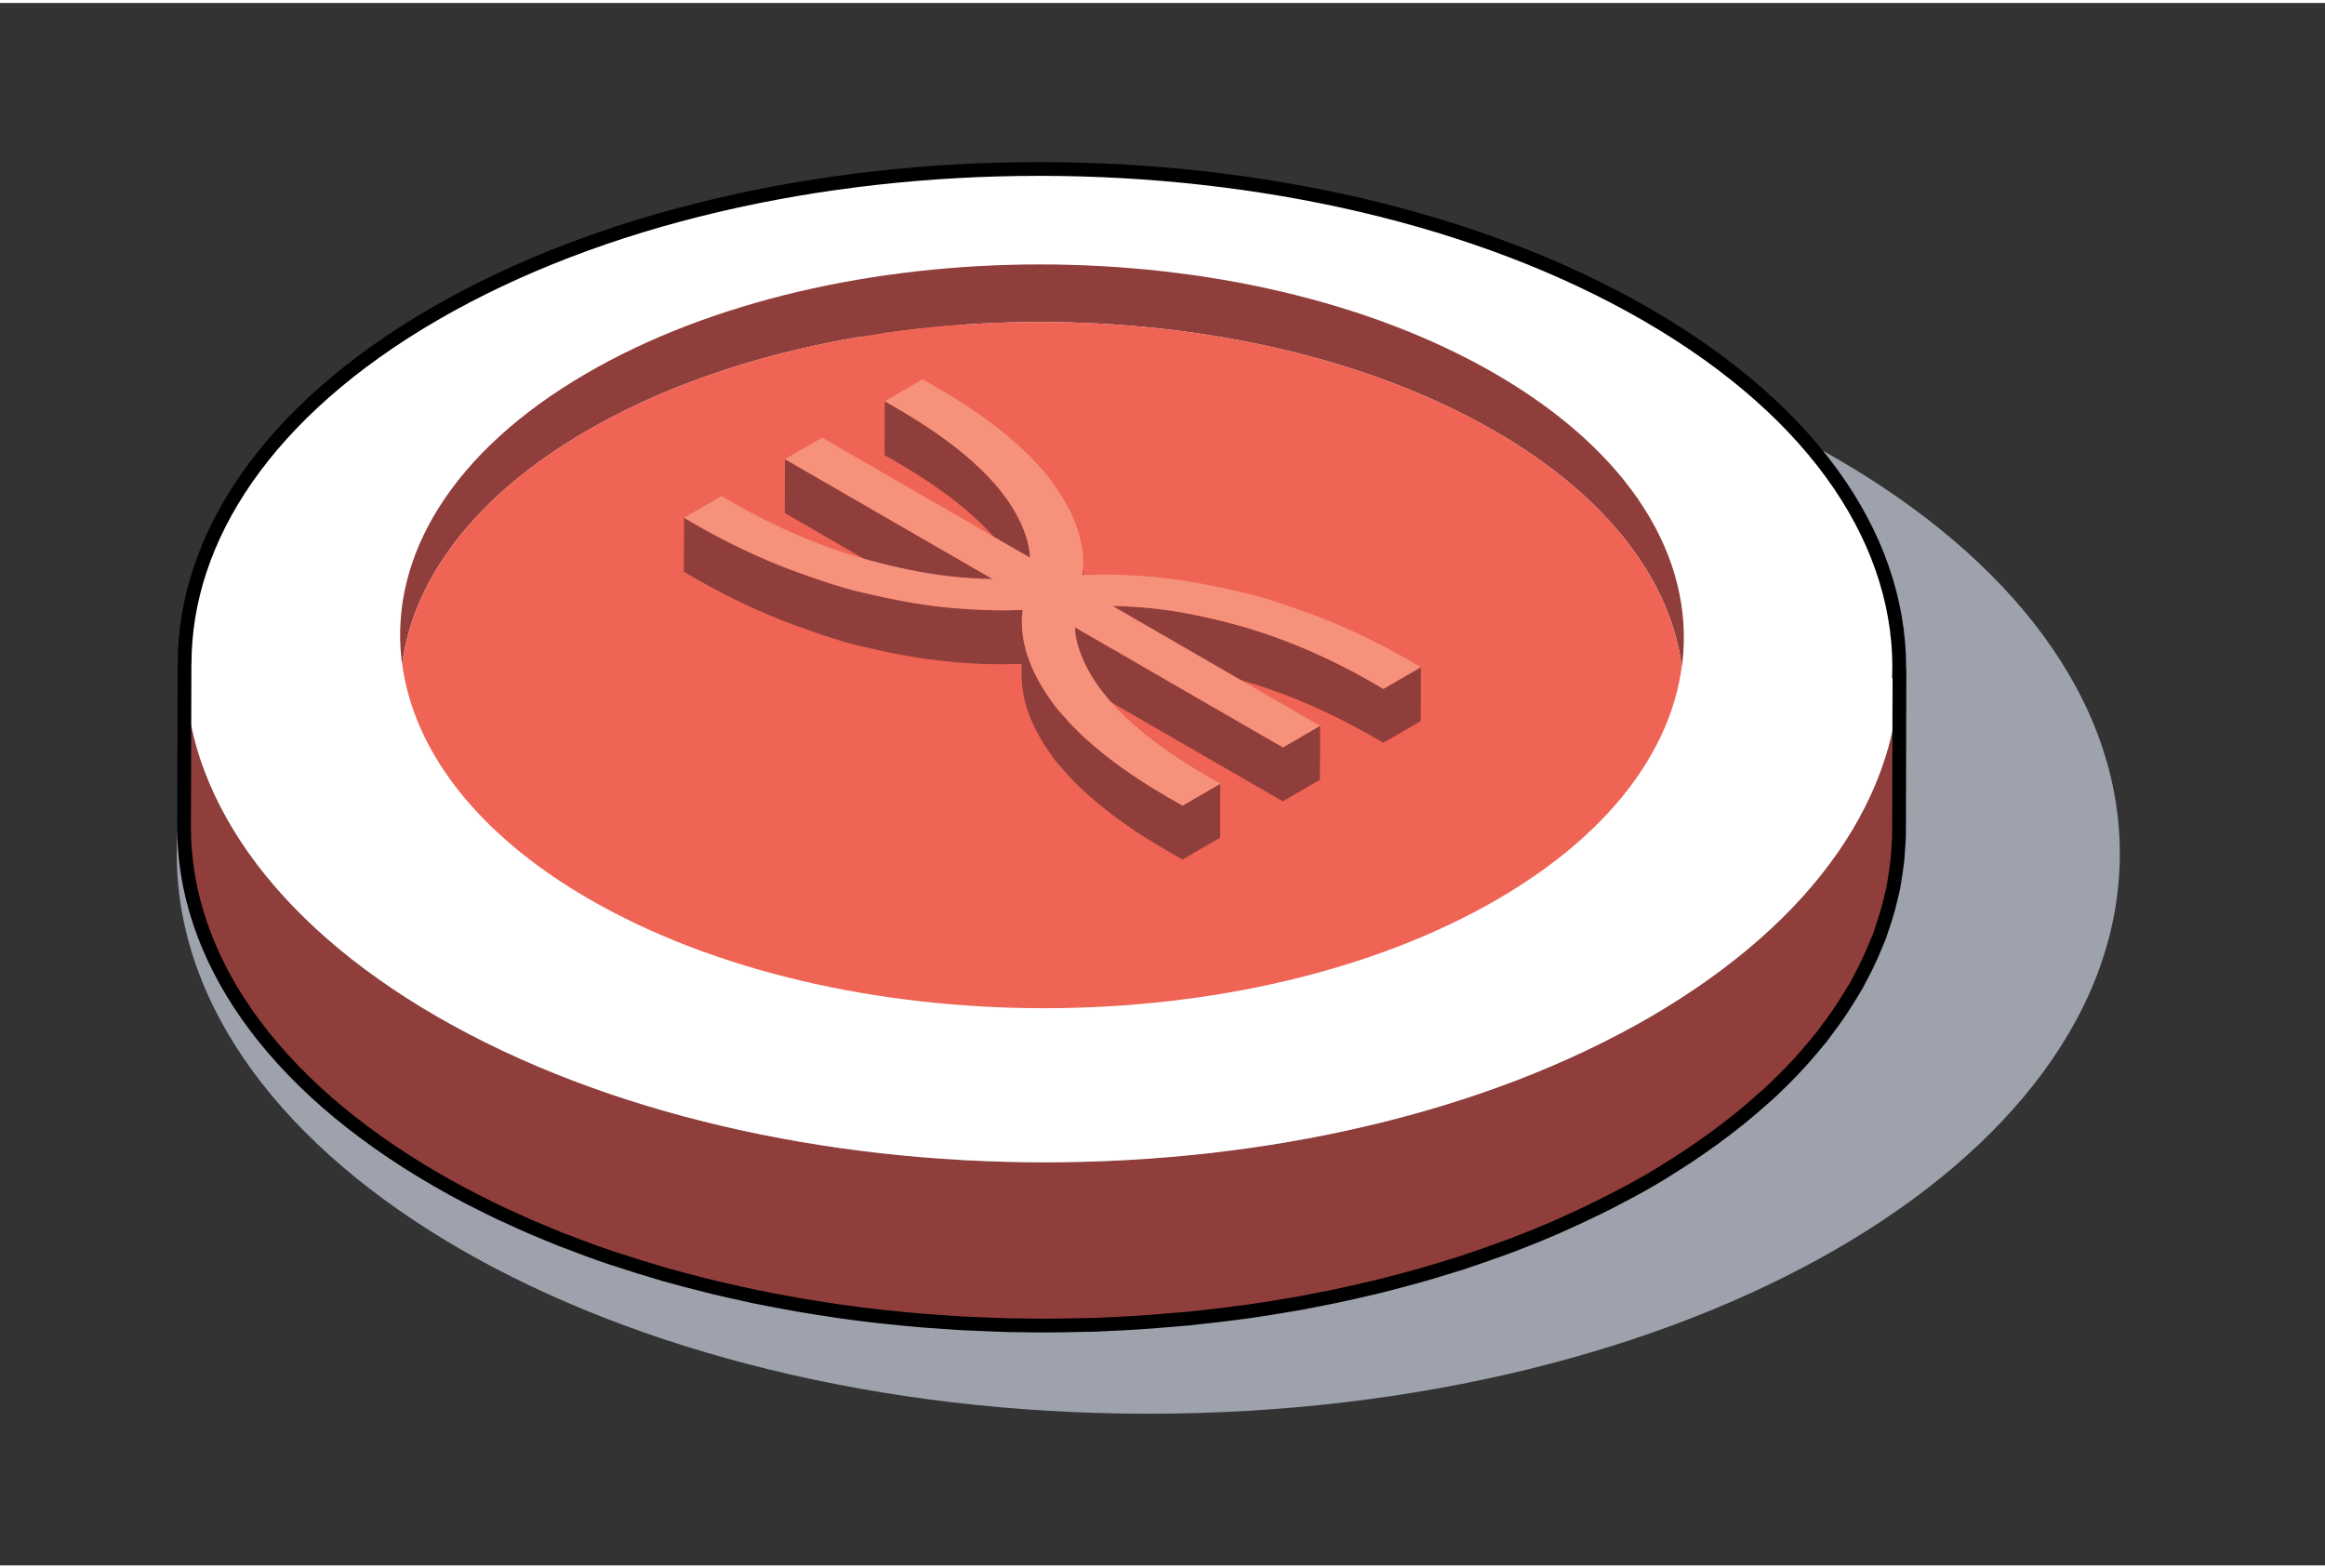 <?xml version="1.0" encoding="utf-8"?>
<!-- Generator: Adobe Illustrator 19.0.0, SVG Export Plug-In . SVG Version: 6.00 Build 0)  -->
<svg version="1.1" id="Layer_1" xmlns="http://www.w3.org/2000/svg" xmlns:xlink="http://www.w3.org/1999/xlink" x="0px" y="0px"
	 viewBox="0 0 168.919 113.514" enable-background="new 0 0 168.919 113.514" xml:space="preserve" width="169" height="114">
<rect x="0" y="0" width="168.919" height="113.514" fill="#333333" stroke="none"/>
<g>
	<g>
		<defs>
			<rect id="XMLID_79_" x="12.773" y="11.459" width="141.24" height="91.036"/>
		</defs>
		<clipPath id="XMLID_85_">
			<use xlink:href="#XMLID_79_"  overflow="visible"/>
		</clipPath>
		<path id="XMLID_83_" clip-path="url(#XMLID_85_)" fill="#9DA2AC" d="M154.013,61.809c0-22.468-31.602-40.683-70.585-40.683
			c-38.984,0-70.587,18.214-70.587,40.683c0,22.471,31.603,40.686,70.587,40.686C122.411,102.495,154.013,84.28,154.013,61.809
			L154.013,61.809z"/>
		<path id="XMLID_82_" clip-path="url(#XMLID_85_)" fill="#903E3B" d="M137.955,49.427c-0.018,0.31-0.035,0.619-0.067,0.929
			c-0.026,0.277-0.065,0.553-0.105,0.829c-0.042,0.309-0.088,0.617-0.144,0.925c-0.052,0.277-0.113,0.554-0.173,0.831
			c-0.067,0.3-0.141,0.601-0.22,0.901c-0.073,0.278-0.157,0.555-0.243,0.832c-0.092,0.299-0.19,0.597-0.297,0.895
			c-0.095,0.27-0.199,0.538-0.306,0.808c-0.125,0.313-0.256,0.627-0.395,0.939c-0.119,0.265-0.241,0.53-0.37,0.794
			c-0.153,0.31-0.311,0.619-0.478,0.926c-0.137,0.256-0.278,0.51-0.425,0.763c-0.214,0.37-0.446,0.737-0.681,1.103
			c-0.143,0.223-0.282,0.445-0.434,0.666c-0.275,0.401-0.571,0.798-0.87,1.193c-0.148,0.194-0.283,0.389-0.436,0.582
			c-0.066,0.082-0.136,0.163-0.202,0.246c-0.325,0.399-0.665,0.798-1.017,1.192c-0.1,0.11-0.196,0.222-0.297,0.333
			c-0.413,0.452-0.842,0.9-1.292,1.343c-0.088,0.088-0.182,0.172-0.27,0.259c-0.339,0.327-0.691,0.651-1.049,0.972
			c-0.294,0.266-0.597,0.529-0.906,0.792c-0.282,0.238-0.564,0.478-0.858,0.713c-0.317,0.256-0.643,0.509-0.973,0.761
			c-0.306,0.233-0.614,0.468-0.932,0.698c-0.341,0.249-0.695,0.494-1.049,0.738c-0.327,0.225-0.656,0.451-0.995,0.673
			c-0.373,0.244-0.759,0.484-1.146,0.725c-0.472,0.293-0.936,0.588-1.428,0.873c-0.932,0.541-1.892,1.054-2.865,1.553
			c-0.28,0.144-0.567,0.284-0.851,0.423c-0.757,0.374-1.525,0.737-2.304,1.086c-0.265,0.118-0.527,0.241-0.794,0.357
			c-1.017,0.441-2.05,0.865-3.102,1.266c-0.188,0.07-0.38,0.136-0.57,0.206c-0.886,0.328-1.783,0.643-2.691,0.943
			c-0.378,0.127-0.758,0.25-1.14,0.37c-0.499,0.156-1,0.309-1.503,0.458c-0.433,0.128-0.867,0.252-1.303,0.374
			c-0.509,0.141-1.022,0.276-1.536,0.409c-0.441,0.114-0.882,0.227-1.328,0.334c-0.517,0.126-1.039,0.244-1.562,0.36
			C97.9,81.905,97.452,82.006,97,82.1c-0.526,0.109-1.055,0.211-1.585,0.312c-0.433,0.082-0.866,0.167-1.302,0.244
			c-1.158,0.204-2.323,0.393-3.497,0.557c-0.186,0.027-0.375,0.047-0.563,0.072c-1.005,0.135-2.017,0.256-3.03,0.362
			c-0.414,0.044-0.828,0.083-1.244,0.121c-0.65,0.061-1.302,0.114-1.955,0.162c-0.431,0.032-0.861,0.063-1.293,0.09
			c-0.678,0.041-1.357,0.074-2.037,0.102c-0.416,0.018-0.833,0.04-1.251,0.052c-0.58,0.019-1.161,0.026-1.742,0.034
			c-0.446,0.007-0.893,0.018-1.34,0.019c-0.623,0.001-1.245-0.009-1.869-0.019c-0.409-0.006-0.819-0.006-1.228-0.018
			c-0.59-0.015-1.177-0.043-1.765-0.069c-0.418-0.016-0.834-0.029-1.251-0.05c-0.703-0.04-1.403-0.092-2.104-0.143
			c-0.303-0.023-0.607-0.039-0.908-0.065c-0.817-0.067-1.63-0.149-2.442-0.236c-0.19-0.02-0.38-0.035-0.569-0.055
			c-0.996-0.113-1.99-0.238-2.979-0.378c-0.142-0.02-0.282-0.046-0.423-0.066c-0.87-0.128-1.739-0.262-2.602-0.411
			c-0.312-0.054-0.621-0.117-0.933-0.175c-0.68-0.123-1.362-0.249-2.037-0.387c-0.324-0.067-0.643-0.141-0.966-0.21
			c-0.711-0.154-1.421-0.311-2.122-0.48c-0.383-0.092-0.761-0.19-1.142-0.287c-0.641-0.163-1.281-0.331-1.915-0.507
			c-0.347-0.096-0.692-0.196-1.036-0.296c-1.008-0.293-2.006-0.603-2.99-0.929c-0.16-0.054-0.321-0.101-0.479-0.155
			c-1.122-0.38-2.224-0.786-3.313-1.21c-0.427-0.168-0.851-0.34-1.272-0.513c-0.359-0.148-0.719-0.293-1.072-0.445
			c-0.475-0.205-0.941-0.418-1.408-0.63c-0.329-0.15-0.659-0.296-0.984-0.449c-0.508-0.242-1.004-0.494-1.502-0.745
			c-0.272-0.137-0.549-0.27-0.819-0.412c-0.759-0.397-1.506-0.806-2.239-1.228C19.514,66.57,13.381,57.262,13.407,47.967
			c-0.011,3.955-0.022,7.91-0.034,11.866c-0.026,9.293,6.108,18.601,18.388,25.691c0.738,0.426,1.489,0.838,2.253,1.237
			c0.231,0.122,0.472,0.236,0.704,0.354c0.536,0.272,1.071,0.543,1.618,0.801c0.302,0.143,0.61,0.279,0.915,0.418
			c0.488,0.224,0.979,0.448,1.476,0.661c0.337,0.145,0.678,0.283,1.017,0.422c0.336,0.138,0.666,0.283,1.007,0.418
			c0.104,0.041,0.216,0.076,0.321,0.117c1.079,0.421,2.174,0.824,3.286,1.201c0.177,0.06,0.358,0.114,0.535,0.171
			c0.963,0.32,1.937,0.622,2.921,0.909c0.169,0.049,0.332,0.107,0.501,0.156c0.194,0.054,0.393,0.101,0.587,0.155
			c0.619,0.171,1.241,0.334,1.868,0.494c0.388,0.1,0.776,0.199,1.167,0.293c0.691,0.166,1.388,0.32,2.087,0.472
			c0.265,0.058,0.526,0.123,0.791,0.178c0.072,0.014,0.143,0.027,0.215,0.041c0.646,0.133,1.298,0.251,1.949,0.372
			c0.34,0.061,0.678,0.13,1.021,0.189c0.82,0.142,1.647,0.27,2.476,0.392c0.174,0.026,0.345,0.056,0.519,0.081
			c0.009,0.001,0.019,0.002,0.028,0.003c0.989,0.14,1.98,0.266,2.978,0.377c0.149,0.018,0.298,0.028,0.447,0.043
			c0.848,0.093,1.698,0.177,2.551,0.247c0.018,0.002,0.036,0.003,0.054,0.006c0.326,0.027,0.653,0.042,0.981,0.066
			c0.659,0.049,1.318,0.098,1.979,0.135c0.435,0.023,0.871,0.036,1.305,0.054c0.571,0.025,1.14,0.053,1.711,0.068
			c0.054,0.001,0.108,0.005,0.163,0.006c0.353,0.009,0.706,0.006,1.059,0.011c0.631,0.009,1.262,0.021,1.894,0.019
			c0.413-0.001,0.824-0.01,1.235-0.016c0.623-0.009,1.246-0.018,1.868-0.036c0.109-0.003,0.217-0.002,0.325-0.007
			c0.272-0.009,0.543-0.029,0.815-0.04c0.71-0.031,1.418-0.063,2.127-0.108c0.419-0.025,0.837-0.056,1.254-0.087
			c0.677-0.05,1.353-0.106,2.026-0.169c0.229-0.021,0.459-0.034,0.688-0.056c0.158-0.016,0.315-0.04,0.473-0.057
			c1.035-0.107,2.064-0.229,3.088-0.367c0.179-0.023,0.36-0.042,0.54-0.068c1.173-0.164,2.338-0.353,3.497-0.557
			c0.115-0.021,0.232-0.035,0.347-0.056c0.324-0.059,0.644-0.129,0.967-0.19c0.526-0.101,1.05-0.201,1.572-0.31
			c0.453-0.094,0.902-0.195,1.352-0.296c0.524-0.117,1.047-0.236,1.565-0.361c0.442-0.107,0.881-0.219,1.32-0.333
			c0.517-0.133,1.032-0.27,1.545-0.412c0.433-0.12,0.864-0.244,1.293-0.371c0.508-0.149,1.011-0.303,1.513-0.461
			c0.222-0.069,0.447-0.131,0.666-0.203c0.159-0.052,0.31-0.111,0.467-0.164c0.908-0.3,1.804-0.614,2.689-0.942
			c0.191-0.072,0.387-0.137,0.577-0.21c1.05-0.4,2.08-0.822,3.096-1.262c0.272-0.118,0.539-0.243,0.808-0.364
			c0.773-0.347,1.535-0.706,2.285-1.076c0.289-0.143,0.578-0.285,0.864-0.432c0.971-0.499,1.931-1.01,2.86-1.55
			c0.256-0.149,0.508-0.299,0.759-0.449c0.238-0.143,0.457-0.292,0.69-0.438c0.378-0.235,0.753-0.468,1.119-0.709
			c0.344-0.224,0.677-0.453,1.009-0.682c0.351-0.242,0.699-0.485,1.037-0.73c0.321-0.233,0.632-0.469,0.941-0.705
			c0.326-0.25,0.649-0.5,0.963-0.753c0.297-0.241,0.584-0.482,0.871-0.725c0.302-0.257,0.598-0.515,0.886-0.774
			c0.123-0.11,0.256-0.216,0.375-0.327c0.241-0.22,0.467-0.445,0.698-0.669c0.083-0.081,0.17-0.161,0.251-0.242
			c0.451-0.445,0.881-0.894,1.296-1.348c0.102-0.111,0.2-0.224,0.301-0.337c0.341-0.384,0.672-0.772,0.989-1.161
			c0.079-0.096,0.16-0.191,0.237-0.288c0.029-0.037,0.061-0.074,0.09-0.111c0.108-0.137,0.2-0.278,0.305-0.415
			c0.31-0.41,0.615-0.819,0.898-1.233c0.151-0.221,0.29-0.443,0.435-0.665c0.238-0.37,0.47-0.739,0.687-1.112
			c0.058-0.099,0.126-0.197,0.181-0.296c0.084-0.148,0.149-0.296,0.229-0.443c0.171-0.317,0.338-0.636,0.493-0.955
			c0.124-0.255,0.243-0.509,0.358-0.765c0.143-0.324,0.28-0.648,0.41-0.971c0.053-0.137,0.119-0.271,0.171-0.408
			c0.046-0.123,0.079-0.246,0.123-0.37c0.108-0.306,0.208-0.614,0.305-0.921c0.084-0.271,0.165-0.543,0.239-0.814
			c0.079-0.301,0.153-0.605,0.22-0.907c0.037-0.165,0.088-0.33,0.12-0.495c0.024-0.111,0.032-0.224,0.054-0.337
			c0.055-0.306,0.101-0.614,0.144-0.922c0.038-0.276,0.077-0.553,0.105-0.829c0.031-0.31,0.049-0.62,0.066-0.93
			c0.01-0.185,0.035-0.37,0.04-0.556c0.005-0.183,0.008-0.365,0.01-0.548c0.01-3.954,0.02-7.91,0.032-11.865
			C138.002,48.69,137.977,49.058,137.955,49.427L137.955,49.427z"/>
		<path id="XMLID_81_" clip-path="url(#XMLID_85_)" fill="#FFFFFF" d="M119.612,22.627c24.41,14.093,24.539,36.942,0.287,51.036
			c-24.246,14.089-63.694,14.09-88.104-0.002C7.391,59.57,7.262,36.72,31.507,22.63C55.759,8.537,95.207,8.538,119.612,22.627
			L119.612,22.627z"/>
		<path id="XMLID_80_" clip-path="url(#XMLID_85_)" fill="none" stroke="#000000" stroke-miterlimit="10" d="M119.612,22.627
			C95.207,8.538,55.759,8.537,31.507,22.63c-12.083,7.022-18.109,16.219-18.096,25.424c-0.001-0.029-0.005-0.058-0.005-0.087
			c-0.011,3.955-0.022,7.91-0.034,11.866c-0.026,9.293,6.108,18.601,18.388,25.691c0.738,0.426,1.489,0.838,2.253,1.237
			c0.231,0.122,0.472,0.236,0.704,0.354c0.536,0.272,1.071,0.543,1.618,0.801c0.302,0.143,0.61,0.279,0.915,0.418
			c0.488,0.224,0.979,0.448,1.476,0.661c0.337,0.145,0.678,0.283,1.017,0.422c0.336,0.138,0.666,0.283,1.007,0.418
			c0.104,0.041,0.216,0.076,0.321,0.117c1.079,0.421,2.174,0.824,3.286,1.201c0.177,0.06,0.358,0.114,0.535,0.171
			c0.963,0.32,1.937,0.622,2.921,0.909c0.169,0.049,0.332,0.107,0.501,0.156c0.194,0.054,0.393,0.101,0.587,0.155
			c0.619,0.171,1.241,0.334,1.868,0.494c0.388,0.1,0.776,0.199,1.167,0.293c0.691,0.166,1.388,0.32,2.087,0.472
			c0.265,0.058,0.526,0.123,0.791,0.178c0.072,0.014,0.143,0.027,0.215,0.041c0.646,0.133,1.298,0.251,1.949,0.372
			c0.34,0.061,0.678,0.13,1.021,0.189c0.82,0.142,1.647,0.27,2.476,0.392c0.174,0.026,0.345,0.056,0.519,0.081
			c0.009,0.001,0.019,0.002,0.028,0.003c0.989,0.14,1.98,0.266,2.978,0.377c0.149,0.018,0.298,0.028,0.447,0.043
			c0.848,0.093,1.698,0.177,2.551,0.247c0.018,0.002,0.036,0.003,0.054,0.006c0.326,0.027,0.653,0.042,0.981,0.066
			c0.659,0.049,1.318,0.098,1.979,0.135c0.435,0.023,0.871,0.036,1.305,0.054c0.571,0.025,1.14,0.053,1.711,0.068
			c0.054,0.001,0.108,0.005,0.163,0.006c0.353,0.009,0.706,0.006,1.059,0.011c0.631,0.009,1.262,0.021,1.894,0.019
			c0.413-0.001,0.824-0.01,1.235-0.016c0.623-0.009,1.246-0.018,1.868-0.036c0.109-0.003,0.217-0.002,0.325-0.007
			c0.272-0.009,0.543-0.029,0.815-0.04c0.71-0.031,1.418-0.063,2.127-0.108c0.419-0.025,0.837-0.056,1.254-0.087
			c0.677-0.05,1.353-0.106,2.026-0.169c0.229-0.021,0.459-0.034,0.688-0.056c0.158-0.016,0.315-0.04,0.473-0.057
			c1.035-0.107,2.064-0.229,3.088-0.367c0.179-0.023,0.36-0.042,0.54-0.068c1.173-0.164,2.338-0.353,3.497-0.557
			c0.115-0.021,0.232-0.035,0.347-0.056c0.324-0.059,0.644-0.129,0.967-0.19c0.526-0.101,1.05-0.201,1.572-0.31
			c0.453-0.094,0.902-0.195,1.352-0.296c0.524-0.117,1.047-0.236,1.565-0.361c0.442-0.107,0.881-0.219,1.32-0.333
			c0.517-0.133,1.032-0.27,1.545-0.412c0.433-0.12,0.864-0.244,1.293-0.371c0.508-0.149,1.011-0.303,1.513-0.461
			c0.222-0.069,0.447-0.131,0.666-0.203c0.159-0.052,0.31-0.111,0.467-0.164c0.908-0.3,1.804-0.614,2.689-0.942
			c0.191-0.072,0.387-0.137,0.577-0.21c1.05-0.4,2.08-0.822,3.096-1.262c0.272-0.118,0.539-0.243,0.808-0.364
			c0.773-0.347,1.535-0.706,2.285-1.076c0.289-0.143,0.578-0.285,0.864-0.432c0.971-0.499,1.931-1.01,2.86-1.55
			c0.256-0.149,0.508-0.299,0.759-0.449c0.238-0.143,0.457-0.292,0.69-0.438c0.378-0.235,0.753-0.468,1.119-0.709
			c0.344-0.224,0.677-0.453,1.009-0.682c0.351-0.242,0.699-0.485,1.037-0.73c0.321-0.233,0.632-0.469,0.941-0.705
			c0.326-0.25,0.649-0.5,0.963-0.753c0.297-0.241,0.584-0.482,0.871-0.725c0.302-0.257,0.598-0.515,0.886-0.774
			c0.123-0.11,0.256-0.216,0.375-0.327c0.241-0.22,0.467-0.445,0.698-0.669c0.083-0.081,0.17-0.161,0.251-0.242
			c0.451-0.445,0.881-0.894,1.296-1.348c0.102-0.111,0.2-0.224,0.301-0.337c0.341-0.384,0.672-0.772,0.989-1.161
			c0.079-0.096,0.16-0.191,0.237-0.288c0.029-0.037,0.061-0.074,0.09-0.111c0.108-0.137,0.2-0.278,0.305-0.415
			c0.31-0.41,0.615-0.819,0.898-1.233c0.151-0.221,0.29-0.443,0.435-0.665c0.238-0.37,0.47-0.739,0.687-1.112
			c0.058-0.099,0.126-0.197,0.181-0.296c0.084-0.148,0.149-0.296,0.229-0.443c0.171-0.317,0.338-0.636,0.493-0.955
			c0.124-0.255,0.243-0.509,0.358-0.765c0.143-0.324,0.28-0.648,0.41-0.971c0.053-0.137,0.119-0.271,0.171-0.408
			c0.046-0.123,0.079-0.246,0.123-0.37c0.108-0.306,0.208-0.614,0.305-0.921c0.084-0.271,0.165-0.543,0.239-0.814
			c0.079-0.301,0.153-0.605,0.22-0.907c0.037-0.165,0.088-0.33,0.12-0.495c0.024-0.111,0.032-0.224,0.054-0.337
			c0.055-0.306,0.101-0.614,0.144-0.922c0.038-0.276,0.077-0.553,0.105-0.829c0.031-0.31,0.049-0.62,0.066-0.93
			c0.01-0.185,0.035-0.37,0.04-0.556c0.005-0.183,0.008-0.365,0.01-0.548c0.01-3.954,0.02-7.91,0.032-11.865
			c-0.001,0.251-0.019,0.503-0.032,0.754C138.339,39.533,132.227,29.91,119.612,22.627L119.612,22.627z"/>
	</g>
	<path id="XMLID_78_" fill="#903E3B" d="M73.354,36.358c0.109,0.14,2.166,2.797,2.278,5.508l0.014-4.747
		c-0.114-2.711-2.171-5.369-2.28-5.508c-2.127-2.877-5.608-5.527-9.789-7.942c-0.031-0.016-0.619-0.357-0.929-0.536l-0.013,4.747
		c0.31,0.179,0.898,0.518,0.928,0.536C67.746,30.831,71.226,33.482,73.354,36.358L73.354,36.358z"/>
	<path id="XMLID_77_" fill="#903E3B" d="M80.373,42.737c0.004-0.023,0.004-0.035,0.005-0.055c0.003-0.029,0.006-0.066,0.007-0.083
		l0.002-0.7c0.001-0.554,0.003-1.136,0.006-1.734l0.006-2.382c0,0.019,0,0.038-0.001,0.056v0.003c0,0.019-0.004,0.059-0.006,0.096
		c-0.002,0.019-0.002,0.029-0.005,0.052c-0.004,0.036-0.009,0.081-0.014,0.124c-0.002,0.033-0.005,0.061-0.009,0.097
		c0,0.006-0.001,0.014-0.002,0.02c-0.018,0.153-0.038,0.318-0.05,0.441l-0.013,4.746c0.018-0.168,0.046-0.407,0.066-0.593
		C80.368,42.797,80.372,42.764,80.373,42.737L80.373,42.737z"/>
	<path id="XMLID_76_" fill="#903E3B" d="M107.232,48.853l-1.159-0.67c-0.447-0.257-0.925-0.52-1.417-0.784
		c-0.161-0.086-0.329-0.171-0.494-0.258c-0.353-0.184-0.713-0.367-1.085-0.551c-0.19-0.093-0.378-0.185-0.573-0.278
		c-0.405-0.195-0.82-0.385-1.242-0.575c-0.158-0.072-0.312-0.142-0.473-0.214c-0.589-0.258-1.193-0.51-1.81-0.754
		c-0.018-0.007-0.034-0.014-0.05-0.021c-0.067-0.026-0.136-0.048-0.202-0.075c-0.553-0.213-1.113-0.419-1.684-0.618
		c-0.198-0.069-0.396-0.135-0.597-0.202c-0.495-0.165-0.994-0.321-1.498-0.47c-0.131-0.039-0.259-0.084-0.392-0.123
		c-0.151-0.042-0.303-0.084-0.454-0.127c-0.643-0.175-1.254-0.331-1.84-0.47c-0.242-0.059-0.462-0.103-0.695-0.156
		c-0.317-0.071-0.643-0.149-0.943-0.211c-0.012-0.002-0.022-0.003-0.034-0.007c-0.187-0.038-0.358-0.067-0.539-0.102
		c-0.321-0.062-0.645-0.126-0.949-0.178c-0.218-0.038-0.421-0.067-0.63-0.099c-0.197-0.032-0.402-0.068-0.593-0.094
		c-0.048-0.007-0.092-0.012-0.14-0.019c-0.185-0.026-0.361-0.046-0.541-0.068c-0.236-0.029-0.47-0.058-0.697-0.081
		c-0.175-0.019-0.345-0.034-0.514-0.049c-0.104-0.009-0.218-0.024-0.321-0.032c-0.083-0.007-0.156-0.009-0.238-0.016
		c-0.265-0.02-0.521-0.035-0.772-0.05c-0.157-0.008-0.313-0.018-0.465-0.025c-0.221-0.009-0.433-0.018-0.644-0.023
		c-0.114-0.003-0.237-0.011-0.35-0.013c-0.065-0.001-0.128-0.004-0.192-0.004l-0.011,3.843l-3.35-1.935l-0.013,4.746l18.592,10.735
		l3.318-1.928l0.013-4.747l-3.318,1.929l-13.562-7.83c0.232,0.012,0.469,0.027,0.712,0.046c0.209,0.015,0.421,0.034,0.641,0.054
		c0.14,0.013,0.279,0.026,0.423,0.04c0.265,0.028,0.541,0.061,0.82,0.096c0.14,0.018,0.276,0.034,0.42,0.054
		c0.298,0.041,0.612,0.09,0.93,0.141c0.144,0.025,0.283,0.043,0.432,0.069c0.413,0.07,0.846,0.152,1.292,0.242
		c0.068,0.014,0.13,0.025,0.201,0.039c0.47,0.096,0.969,0.209,1.481,0.33c0.07,0.016,0.135,0.029,0.205,0.046
		c0.59,0.142,1.207,0.299,1.856,0.475c0.298,0.081,0.592,0.175,0.888,0.263c0.482,0.143,0.961,0.292,1.436,0.451
		c0.21,0.07,0.421,0.14,0.629,0.212c0.556,0.194,1.104,0.395,1.644,0.604c0.094,0.038,0.191,0.072,0.285,0.109
		c0.616,0.242,1.219,0.494,1.807,0.752c0.156,0.068,0.305,0.139,0.458,0.207c0.434,0.195,0.86,0.392,1.274,0.589
		c0.178,0.087,0.354,0.172,0.529,0.258c0.395,0.195,0.779,0.389,1.152,0.584c0.145,0.076,0.293,0.153,0.434,0.227
		c0.5,0.267,0.983,0.533,1.436,0.794l1.158,0.67l3.35-1.946l0.013-4.746L107.232,48.853L107.232,48.853z"/>
	<path id="XMLID_75_" fill="#903E3B" d="M87.765,58.421c-6.158-3.555-8.811-6.766-8.95-6.936c-0.82-0.887-1.133-1.366-1.15-1.39
		c-1.814-2.485-2.485-4.493-2.689-6.131l0.006-2.172c-0.519,0.019-1.061,0.033-1.625,0.036c-0.029,0.001-0.06-0.001-0.089,0
		c-0.32,0.001-0.661-0.008-0.996-0.013l0.008-2.78l-18.55-10.717l-0.013,4.746l14.787,8.543c-0.136-0.013-0.271-0.025-0.41-0.04
		c-0.133-0.014-0.265-0.027-0.401-0.042c-0.337-0.04-0.682-0.083-1.032-0.131c-0.083-0.012-0.163-0.021-0.246-0.032
		c-0.463-0.067-0.941-0.143-1.431-0.227c-0.138-0.025-0.283-0.052-0.426-0.077c-0.385-0.069-0.779-0.144-1.183-0.225
		c-0.221-0.046-0.438-0.087-0.664-0.135c-0.066-0.013-0.149-0.031-0.229-0.047c-0.065-0.014-0.129-0.027-0.201-0.042
		c-0.066-0.015-0.136-0.03-0.207-0.047c-0.067-0.014-0.133-0.028-0.202-0.045c-0.076-0.018-0.154-0.034-0.232-0.052
		c-0.07-0.016-0.14-0.033-0.211-0.049c-0.06-0.013-0.118-0.027-0.177-0.04c-0.676-0.157-1.299-0.305-1.355-0.319
		c-0.242-0.064-0.519-0.141-0.814-0.226c-0.06-0.016-0.127-0.036-0.188-0.055c-0.232-0.067-0.482-0.143-0.745-0.223
		c-0.11-0.034-0.224-0.07-0.339-0.107c-0.244-0.077-0.502-0.163-0.769-0.251c-0.127-0.042-0.251-0.083-0.384-0.129
		c-0.395-0.136-0.808-0.28-1.247-0.442c-0.621-0.212-1.229-0.438-1.828-0.671c-0.069-0.028-0.137-0.055-0.207-0.083
		c-0.381-0.15-0.757-0.304-1.124-0.46c-0.055-0.024-0.109-0.048-0.164-0.072c-0.325-0.14-0.643-0.278-0.953-0.419
		c-0.08-0.036-0.161-0.072-0.239-0.108c-0.323-0.147-0.634-0.293-0.935-0.436c-0.095-0.046-0.19-0.091-0.284-0.137
		c-0.289-0.139-0.568-0.276-0.834-0.409c-0.081-0.04-0.156-0.079-0.233-0.119c-0.228-0.116-0.446-0.228-0.654-0.336
		c-0.056-0.031-0.118-0.062-0.175-0.091c-0.236-0.124-0.453-0.242-0.661-0.352c-0.063-0.035-0.127-0.069-0.187-0.103
		c-0.192-0.104-0.372-0.203-0.531-0.292c-0.046-0.027-0.088-0.05-0.13-0.074c-0.157-0.088-0.305-0.173-0.421-0.239
		c-0.298-0.172-0.451-0.265-0.459-0.27l-0.682-0.393l-0.014,4.746l0.683,0.393c0.007,0.006,0.161,0.099,0.459,0.27
		c0.131,0.076,0.297,0.171,0.48,0.273c0.013,0.008,0.022,0.013,0.034,0.02c0.186,0.103,0.394,0.219,0.625,0.345
		c0.02,0.012,0.041,0.022,0.062,0.034c0.479,0.259,1.045,0.559,1.684,0.88c0.018,0.011,0.034,0.018,0.05,0.026
		c0.307,0.155,0.632,0.314,0.969,0.478c0.045,0.021,0.089,0.043,0.135,0.065c0.339,0.162,0.69,0.327,1.055,0.493
		c0.033,0.014,0.066,0.029,0.099,0.043c0.372,0.169,0.753,0.338,1.146,0.506c0.011,0.005,0.021,0.009,0.032,0.013
		c0.387,0.165,0.785,0.327,1.188,0.487c0.036,0.015,0.069,0.029,0.104,0.043c0.016,0.006,0.035,0.012,0.053,0.019
		c0.602,0.237,1.218,0.465,1.843,0.678c0.443,0.164,0.86,0.31,1.261,0.448c0.117,0.04,0.225,0.075,0.338,0.113
		c0.284,0.095,0.556,0.184,0.814,0.266c0.108,0.034,0.211,0.067,0.315,0.099c0.273,0.084,0.529,0.162,0.771,0.232
		c0.054,0.015,0.111,0.034,0.164,0.048c0.034,0.011,0.075,0.022,0.108,0.032c0.259,0.074,0.497,0.14,0.713,0.196
		c0.076,0.019,1.159,0.278,2.035,0.473c0.019,0.005,0.038,0.009,0.058,0.014c0.109,0.025,0.215,0.047,0.316,0.069
		c0.049,0.01,0.094,0.02,0.141,0.03c0.043,0.009,0.094,0.019,0.135,0.028c0.046,0.009,0.089,0.019,0.13,0.026
		c0.127,0.028,0.253,0.054,0.378,0.08c0.103,0.022,0.197,0.038,0.3,0.057c0.398,0.08,0.786,0.155,1.165,0.223
		c0.142,0.026,0.287,0.053,0.427,0.076c0.494,0.086,0.976,0.162,1.444,0.229c0.008,0.001,0.018,0.003,0.026,0.005
		c0.053,0.007,0.102,0.012,0.156,0.02c0.37,0.05,0.734,0.097,1.091,0.137c0.129,0.015,0.256,0.028,0.383,0.041
		c0.294,0.032,0.585,0.06,0.872,0.084c0.066,0.006,0.135,0.014,0.202,0.02c0.032,0.004,0.06,0.004,0.093,0.006
		c0.798,0.063,1.571,0.107,2.325,0.13c0.106,0.005,0.212,0.007,0.317,0.009c0.447,0.012,0.876,0.013,1.299,0.012
		c0.057,0,0.122,0.002,0.179,0.002c0.486-0.003,0.955-0.014,1.407-0.029c0.041-0.001,0.081-0.003,0.121-0.005l-0.002,0.831
		c-0.014,1.847,0.433,4.264,2.771,7.469c0.018,0.026,0.331,0.505,1.151,1.391c0.14,0.169,2.791,3.38,8.95,6.936l1.505,0.869
		l3.373-1.96l0.014-4.747l-3.374,1.962L87.765,58.421L87.765,58.421z"/>
	<path id="XMLID_74_" fill="#F6917B" d="M109.444,46.245c0.294,0.171,0.446,0.263,0.454,0.268l0.682,0.394l-3.348,1.946l-1.159-0.67
		c-3.123-1.802-7.419-3.806-11.972-5.051c-5.207-1.416-8.464-1.641-11.095-1.698l18.55,10.715l-3.318,1.929L79.646,43.344
		c0.114,2.711,2.17,5.37,2.278,5.509c2.129,2.876,5.608,5.526,9.789,7.94c0.031,0.019,0.621,0.358,0.93,0.536l-3.374,1.962
		l-1.505-0.87c-6.158-3.555-8.811-6.766-8.95-6.936c-0.82-0.887-1.133-1.366-1.15-1.39c-2.339-3.205-2.785-5.623-2.771-7.469
		c0-0.094,0.059-0.565,0.088-0.834c-1.044,0.039-2.18,0.054-3.409,0.014c-2.588-0.082-5.357-0.36-8.861-1.109
		c-0.792-0.157-2.713-0.616-2.813-0.641c-1.032-0.275-2.567-0.725-4.485-1.434c-4.326-1.475-8.254-3.648-9.559-4.402
		c-0.298-0.172-0.451-0.265-0.459-0.27l-0.682-0.393l3.348-1.945l1.159,0.676c3.122,1.802,7.414,3.801,11.971,5.043
		c5.214,1.421,8.457,1.645,11.088,1.704l-18.55-10.717l3.324-1.931L75.646,37.12c-0.114-2.711-2.171-5.369-2.28-5.508
		c-2.127-2.877-5.608-5.527-9.789-7.942c-0.031-0.016-0.619-0.357-0.929-0.536l3.367-1.957l1.506,0.871
		c6.158,3.554,8.81,6.766,8.949,6.935c0.827,0.883,1.14,1.363,1.157,1.389c2.334,3.208,2.785,5.622,2.77,7.468
		c0.002,0.093-0.058,0.566-0.087,0.834c1.038-0.036,2.186-0.05,3.402-0.012c2.588,0.083,5.356,0.361,8.867,1.105
		c0.799,0.161,2.708,0.619,2.809,0.644c1.039,0.272,2.567,0.726,4.485,1.434C104.208,43.318,108.142,45.494,109.444,46.245
		L109.444,46.245z"/>
	<path id="XMLID_73_" fill="#903E3B" d="M42.612,31.093c18.159-10.553,47.696-10.552,65.968-0.002
		c8.259,4.769,12.785,10.877,13.608,17.113c0.016-0.121,0.041-0.241,0.054-0.361c0.832-7.511-3.718-15.192-13.662-20.934
		c-18.272-10.55-47.809-10.551-65.968,0.002c-9.808,5.699-14.278,13.312-13.444,20.773c0.013,0.114,0.035,0.226,0.05,0.34
		C30.036,41.85,34.486,35.815,42.612,31.093L42.612,31.093z"/>
	<path id="XMLID_72_" fill="#EF6454" d="M42.828,65.12c18.276,10.552,47.813,10.551,65.968,0.001
		c8.12-4.719,12.567-10.749,13.392-16.918c-0.824-6.236-5.349-12.343-13.608-17.113c-18.272-10.55-47.809-10.551-65.968,0.002
		c-8.126,4.722-12.576,10.757-13.393,16.931C30.051,54.255,34.577,60.355,42.828,65.12L42.828,65.12z"/>
	<path id="XMLID_71_" fill="#903E3B" d="M72.975,39.74c0.088,0.114,1.763,2.273,1.853,4.478l0.011-3.917
		c-0.088-2.206-1.763-4.364-1.851-4.478c-1.727-2.338-4.553-4.49-7.951-6.453c-0.026-0.014-0.506-0.291-0.759-0.438l-0.011,3.917
		c0.252,0.145,0.733,0.424,0.758,0.438C68.423,35.25,71.249,37.401,72.975,39.74L72.975,39.74z"/>
	<path id="XMLID_70_" fill="#903E3B" d="M78.69,44.919c0.001-0.02,0.002-0.029,0.004-0.046c0.002-0.023,0.006-0.052,0.006-0.065
		l0.011-3.916c0-0.004,0-0.007,0-0.009c0,0.014-0.002,0.048-0.006,0.085c-0.001,0.01-0.001,0.015-0.002,0.027
		c-0.015,0.15-0.048,0.402-0.065,0.563l-0.011,3.917c0.015-0.15,0.044-0.375,0.06-0.527C78.687,44.939,78.688,44.928,78.69,44.919
		L78.69,44.919z"/>
	<path id="XMLID_69_" fill="#903E3B" d="M100.511,49.834l-0.943-0.544c-0.366-0.211-0.757-0.426-1.16-0.642
		c-0.122-0.066-0.249-0.131-0.374-0.197c-0.299-0.156-0.604-0.311-0.92-0.467c-0.143-0.07-0.285-0.141-0.432-0.211
		c-0.345-0.165-0.7-0.33-1.062-0.492c-0.114-0.052-0.223-0.102-0.339-0.152c-0.483-0.212-0.98-0.42-1.488-0.621
		c-0.013-0.006-0.026-0.012-0.039-0.016c-0.05-0.02-0.104-0.037-0.155-0.057c-0.447-0.174-0.901-0.34-1.362-0.501
		c-0.165-0.058-0.331-0.112-0.497-0.168c-0.385-0.128-0.772-0.249-1.163-0.365c-0.118-0.035-0.233-0.076-0.353-0.11
		c-0.127-0.035-0.253-0.072-0.381-0.106c-0.527-0.143-1.027-0.271-1.506-0.386c-0.054-0.013-0.102-0.022-0.155-0.035
		c-0.399-0.094-0.791-0.183-1.159-0.259c-0.02-0.003-0.036-0.007-0.056-0.011c-0.06-0.013-0.114-0.021-0.172-0.033
		c-0.355-0.072-0.702-0.137-1.031-0.194c-0.135-0.023-0.259-0.041-0.389-0.062c-0.195-0.031-0.397-0.066-0.582-0.092
		c-0.049-0.007-0.094-0.012-0.142-0.018c-0.12-0.016-0.232-0.031-0.348-0.045c-0.226-0.028-0.449-0.055-0.664-0.077
		c-0.12-0.013-0.236-0.023-0.352-0.034c-0.1-0.009-0.205-0.021-0.303-0.029c-0.069-0.006-0.131-0.008-0.199-0.013
		c-0.235-0.018-0.461-0.033-0.682-0.045c-0.1-0.005-0.201-0.012-0.298-0.016c-0.237-0.01-0.465-0.019-0.689-0.025
		c-0.06-0.002-0.126-0.006-0.184-0.007c-0.034,0-0.068-0.001-0.102-0.002l-0.008,3.129l-2.727-1.574l-0.011,3.917L93.2,58.003
		l2.697-1.567l0.012-3.917l-2.697,1.567l-10.916-6.303c0.153,0.009,0.305,0.019,0.465,0.031c0.168,0.013,0.339,0.027,0.515,0.043
		c0.115,0.011,0.231,0.021,0.351,0.034c0.215,0.022,0.439,0.049,0.665,0.078c0.115,0.014,0.226,0.028,0.345,0.043
		c0.237,0.033,0.487,0.073,0.738,0.113c0.126,0.02,0.246,0.037,0.375,0.06c0.324,0.055,0.664,0.12,1.014,0.19
		c0.067,0.013,0.127,0.023,0.195,0.036c0.408,0.084,0.838,0.181,1.285,0.286c0.027,0.007,0.052,0.012,0.079,0.018
		c0.48,0.115,0.983,0.244,1.51,0.387c0.252,0.069,0.501,0.147,0.752,0.222c0.381,0.114,0.76,0.231,1.136,0.357
		c0.174,0.058,0.347,0.115,0.52,0.175c0.412,0.143,0.818,0.293,1.219,0.447c0.12,0.047,0.243,0.09,0.361,0.137
		c0.488,0.193,0.964,0.393,1.43,0.597c0.141,0.061,0.275,0.124,0.413,0.187c0.339,0.152,0.673,0.306,0.998,0.462
		c0.151,0.073,0.3,0.145,0.448,0.218c0.313,0.155,0.618,0.311,0.915,0.466c0.123,0.065,0.25,0.129,0.371,0.194
		c0.404,0.217,0.795,0.433,1.161,0.644l0.945,0.544l2.721-1.581l0.011-3.916L100.511,49.834L100.511,49.834z"/>
	<path id="XMLID_68_" fill="#903E3B" d="M84.699,57.611c-5.008-2.892-7.159-5.5-7.272-5.637c-0.677-0.718-0.934-1.11-0.947-1.13
		c-1.491-2.05-2.027-3.698-2.183-5.041l0.005-1.708c-0.42,0.015-0.858,0.027-1.313,0.031c-0.055,0-0.115-0.002-0.171-0.002
		c-0.232,0.001-0.474-0.003-0.714-0.008l0.007-2.264L57.03,33.143l-0.011,3.917L68.9,43.921c-0.391-0.039-0.786-0.08-1.199-0.134
		c-0.357-0.047-0.717-0.096-1.094-0.156c-0.123-0.02-0.243-0.038-0.368-0.059c-0.61-0.103-1.241-0.221-1.912-0.364
		c-0.643-0.133-2.2-0.502-2.282-0.522c-0.199-0.053-0.425-0.115-0.669-0.185c-0.038-0.011-0.081-0.023-0.12-0.035
		c-0.209-0.061-0.433-0.129-0.67-0.203c-0.062-0.019-0.127-0.04-0.19-0.06c-0.232-0.074-0.48-0.155-0.736-0.242
		c-0.074-0.025-0.144-0.048-0.219-0.074c-0.33-0.113-0.675-0.235-1.042-0.37c-0.501-0.171-0.993-0.354-1.475-0.543
		c-0.244-0.095-0.482-0.192-0.719-0.291c-0.14-0.057-0.284-0.114-0.42-0.171c-0.358-0.152-0.705-0.306-1.041-0.459
		c-0.172-0.079-0.334-0.156-0.501-0.235c-0.172-0.081-0.347-0.162-0.513-0.242c-0.168-0.082-0.327-0.161-0.487-0.239
		c-0.148-0.074-0.294-0.147-0.434-0.218c-0.148-0.075-0.292-0.149-0.43-0.221c-0.131-0.068-0.258-0.135-0.379-0.198
		c-0.124-0.066-0.249-0.132-0.361-0.194c-0.118-0.063-0.224-0.122-0.328-0.18c-0.088-0.049-0.184-0.101-0.262-0.145
		c-0.167-0.093-0.319-0.18-0.435-0.246c-0.236-0.136-0.358-0.21-0.365-0.213l-0.551-0.319l-0.012,3.917l0.553,0.319
		c0.006,0.004,0.128,0.078,0.365,0.214c0.121,0.07,0.276,0.158,0.451,0.256c0.055,0.032,0.12,0.066,0.18,0.1
		c0.131,0.073,0.268,0.147,0.422,0.23c0.092,0.05,0.188,0.101,0.286,0.154c0.148,0.079,0.302,0.16,0.465,0.244
		c0.116,0.061,0.233,0.121,0.357,0.184c0.168,0.085,0.341,0.171,0.521,0.26c0.136,0.067,0.269,0.133,0.412,0.202
		c0.198,0.096,0.406,0.194,0.616,0.291c0.136,0.065,0.265,0.127,0.406,0.19c0.344,0.157,0.698,0.313,1.065,0.469
		c0.116,0.049,0.237,0.097,0.355,0.147c0.228,0.094,0.454,0.189,0.689,0.282c0.029,0.012,0.06,0.021,0.088,0.033
		c0.482,0.188,0.971,0.371,1.471,0.541c0.36,0.133,0.698,0.251,1.023,0.363c0.102,0.035,0.196,0.066,0.293,0.099
		c0.219,0.074,0.431,0.143,0.631,0.208c0.099,0.032,0.194,0.062,0.288,0.09c0.203,0.063,0.394,0.121,0.576,0.175
		c0.06,0.018,0.122,0.036,0.179,0.053c0.028,0.008,0.062,0.019,0.09,0.027c0.204,0.059,0.393,0.11,0.566,0.155
		c0.082,0.02,1.639,0.389,2.282,0.522c0.09,0.02,0.181,0.039,0.271,0.058c0.573,0.118,1.116,0.217,1.644,0.306
		c0.123,0.021,0.242,0.039,0.362,0.057c0.242,0.039,0.49,0.082,0.724,0.115c0.13,0.019,0.244,0.025,0.372,0.042
		c0.503,0.066,0.989,0.12,1.462,0.163c0.128,0.012,0.27,0.034,0.397,0.045c0.059,0.005,0.113,0.006,0.173,0.009
		c0.618,0.048,1.222,0.085,1.81,0.105c0.074,0.002,0.147,0.003,0.219,0.006c0.348,0.008,0.684,0.009,1.016,0.008
		c0.072,0,0.147,0.002,0.217,0.001c0.401-0.002,0.79-0.012,1.164-0.025c0.027-0.001,0.053-0.001,0.08-0.002l-0.002,0.651
		c0,0.011,0.001,0.018,0.001,0.025l0.001-0.549l-0.001,0.61c-0.005,1.493,0.374,3.441,2.244,6.01c0.013,0.02,0.269,0.412,0.946,1.13
		c0.113,0.137,2.264,2.745,7.273,5.637l1.219,0.704l2.736-1.591l0.012-3.917l-2.737,1.591L84.699,57.611L84.699,57.611z"/>
	<path id="XMLID_67_" fill="#F6917B" d="M68.248,28.046c5,2.887,7.158,5.5,7.272,5.637c0.662,0.717,0.917,1.109,0.932,1.13
		c1.903,2.607,2.267,4.573,2.258,6.07c0.001,0.072-0.05,0.458-0.073,0.675c0.841-0.027,1.767-0.04,2.769-0.009
		c2.102,0.066,4.351,0.297,7.206,0.903c0.636,0.129,2.2,0.502,2.282,0.522c0.842,0.222,2.091,0.589,3.645,1.16
		c3.518,1.204,6.713,2.972,7.771,3.582c0.239,0.139,0.364,0.215,0.371,0.218l0.551,0.319l-2.721,1.58l-0.943-0.544
		c-2.539-1.467-6.019-3.096-9.725-4.105c-4.227-1.151-6.881-1.333-9.015-1.382l15.081,8.716l-2.697,1.567l-15.118-8.729
		c0.088,2.206,1.763,4.364,1.853,4.478c1.725,2.338,4.558,4.493,7.957,6.456c0.025,0.014,0.506,0.292,0.752,0.433l-2.737,1.591
		l-1.219-0.704c-5.008-2.892-7.159-5.5-7.272-5.637c-0.677-0.718-0.934-1.11-0.947-1.13c-1.896-2.605-2.258-4.571-2.243-6.072
		c-0.009-0.075,0.042-0.461,0.065-0.678c-0.849,0.032-1.774,0.045-2.759,0.014c-2.111-0.072-4.361-0.292-7.215-0.9
		c-0.643-0.133-2.2-0.502-2.282-0.522c-0.841-0.222-2.083-0.594-3.645-1.168c-3.53-1.201-6.731-2.973-7.784-3.582
		c-0.236-0.136-0.358-0.21-0.365-0.213l-0.551-0.319l2.72-1.582l0.944,0.546c2.538,1.465,6.027,3.09,9.732,4.1
		c4.235,1.156,6.874,1.337,9.015,1.382L57.03,33.143l2.697-1.567L74.838,40.3c-0.088-2.206-1.763-4.364-1.851-4.478
		c-1.727-2.338-4.553-4.49-7.951-6.453c-0.026-0.014-0.506-0.291-0.759-0.438l2.744-1.594L68.248,28.046L68.248,28.046z"/>
</g>
</svg>
